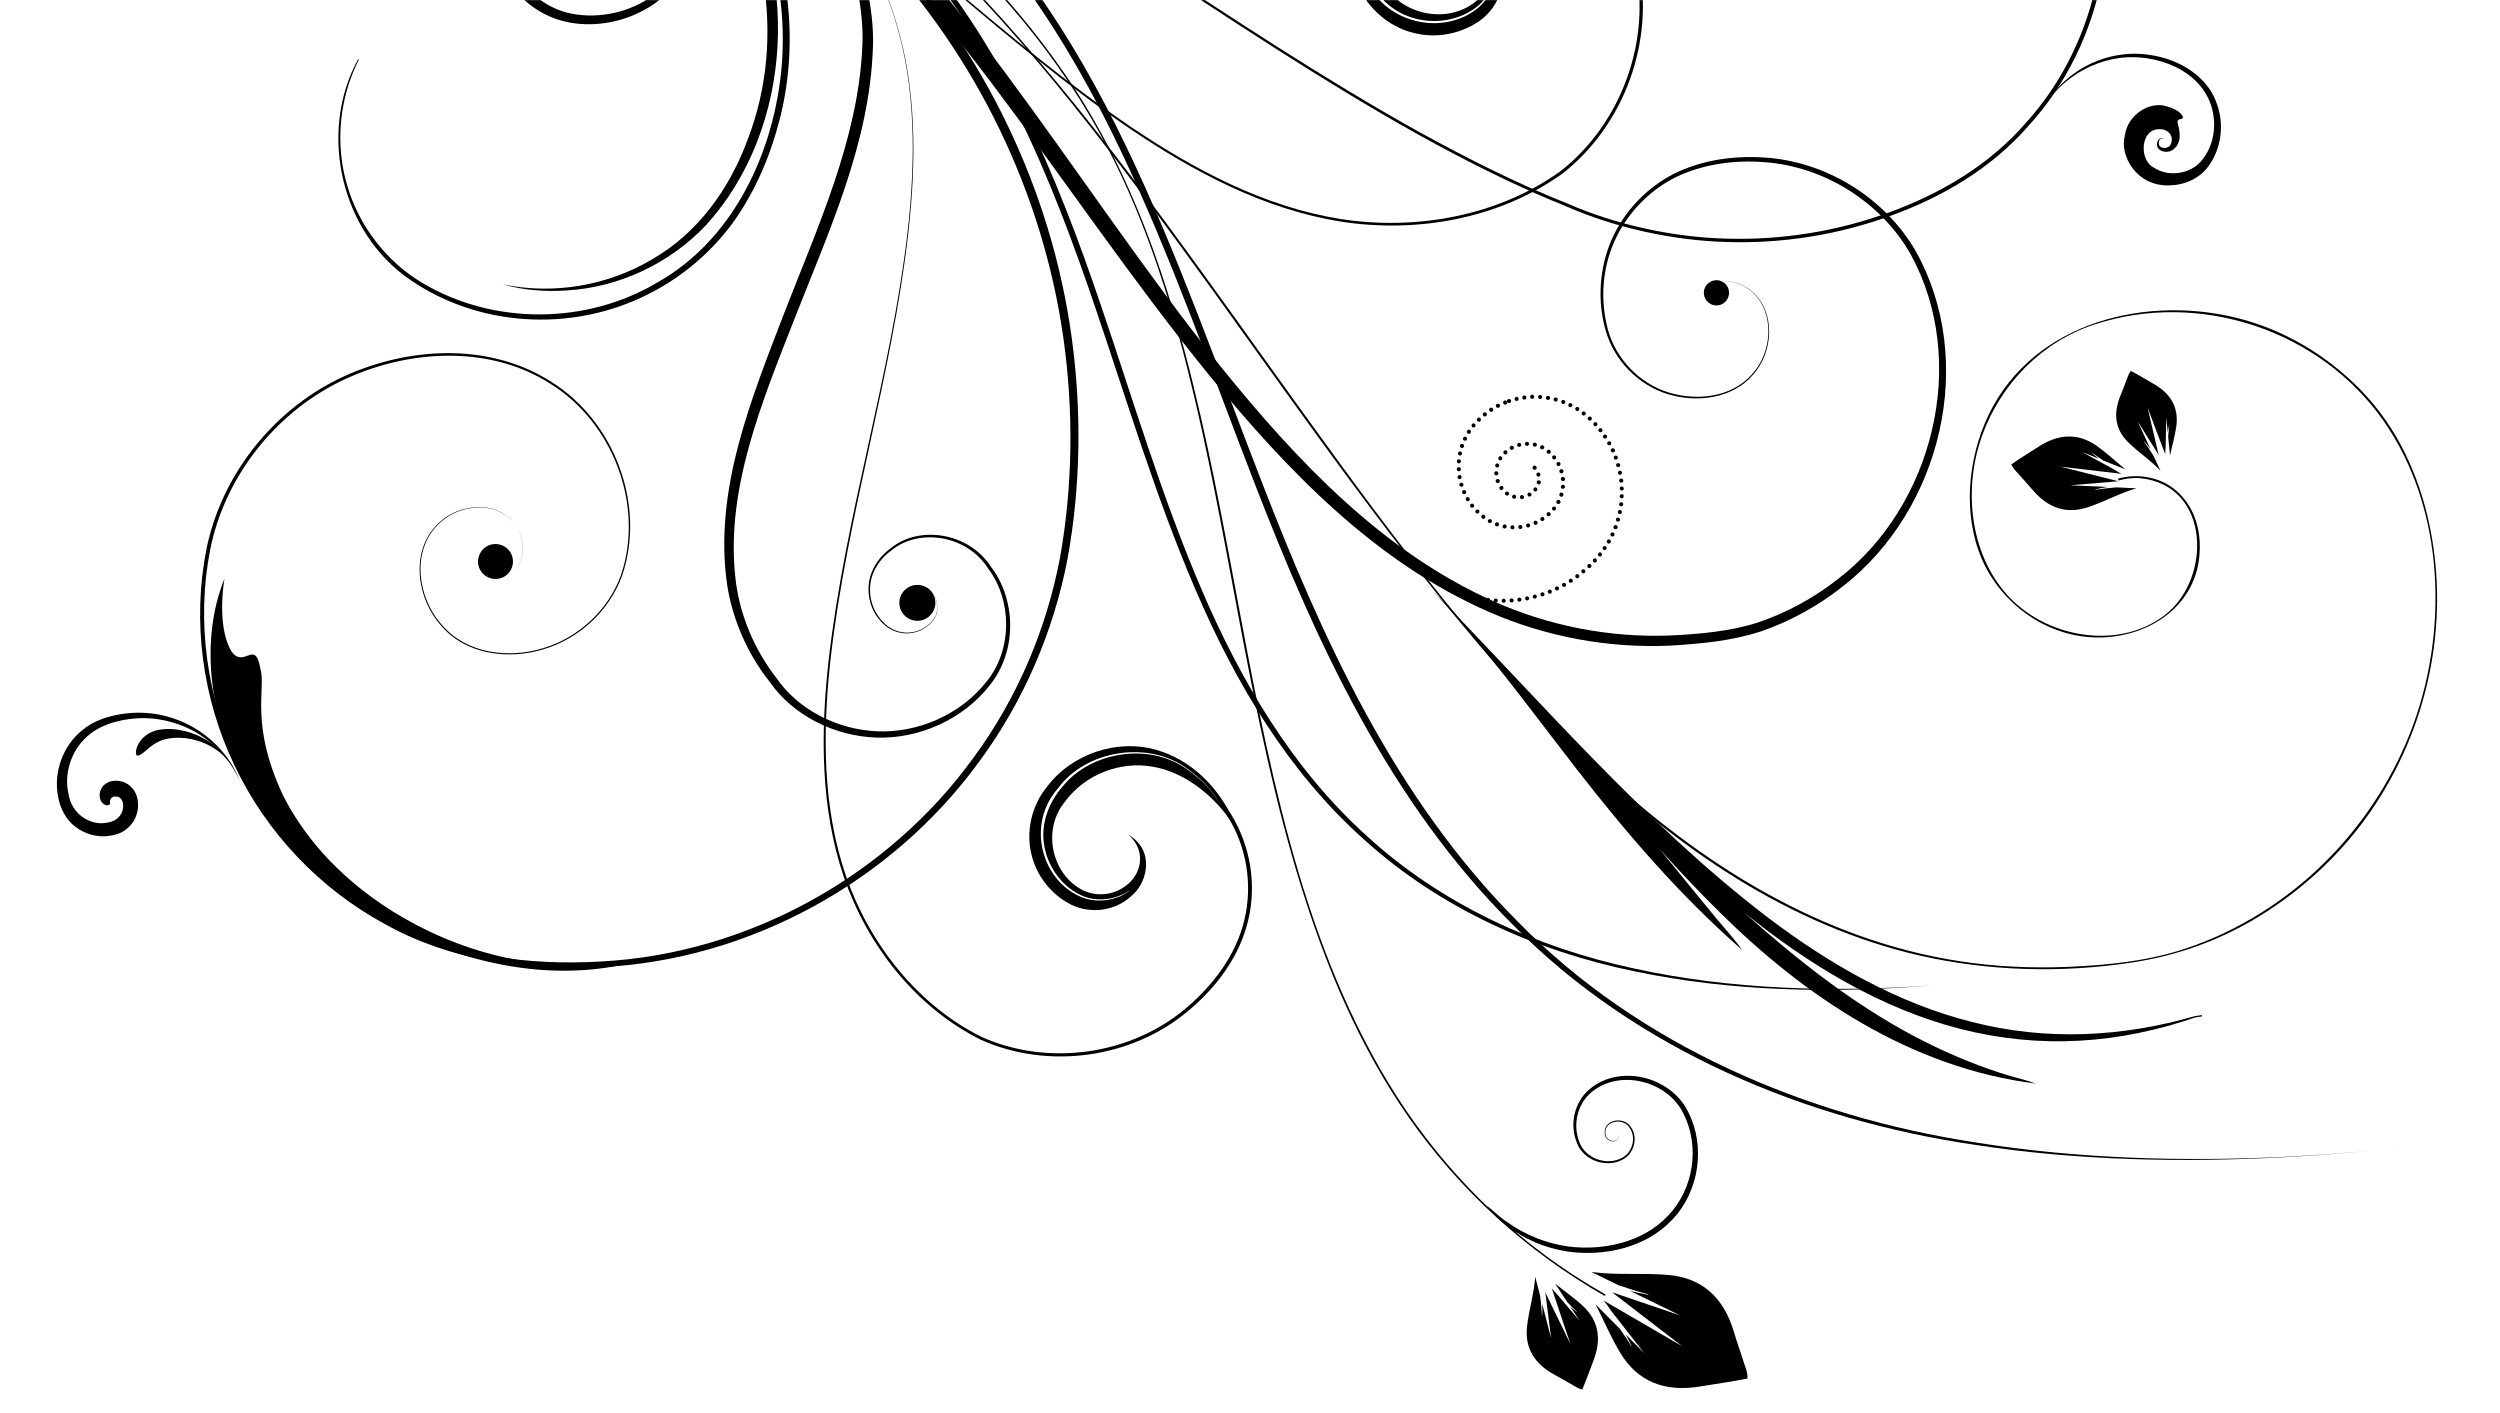 <?xml version="1.0" encoding="utf-8"?>
<!-- Generator: Adobe Illustrator 27.5.0, SVG Export Plug-In . SVG Version: 6.00 Build 0)  -->
<svg version="1.1" id="Vrstva_1" xmlns="http://www.w3.org/2000/svg" xmlns:xlink="http://www.w3.org/1999/xlink" x="0px" y="0px"
	 viewBox="0 0 2376 1343" style="enable-background:new 0 0 2376 1343;" xml:space="preserve">
<style type="text/css">
	.st0{clip-path:url(#SVGID_00000159464677261337173790000001560515967635745453_);}
	.st1{fill-rule:evenodd;clip-rule:evenodd;}
</style>
<g>
	<g>
		<g>
			<g>
				<g>
					<defs>
						<rect id="SVGID_1_" x="-125.1" y="0.1" width="2620.3" height="1354.9"/>
					</defs>
					<clipPath id="SVGID_00000060726631247427208220000005983570951660653750_">
						<use xlink:href="#SVGID_1_"  style="overflow:visible;"/>
					</clipPath>
					<g style="clip-path:url(#SVGID_00000060726631247427208220000005983570951660653750_);">
						<g>
							<path d="M1622.7-199c-8.4,46.5,6.8,102.5,48,128.1c37.6,24.7,97.9,19.8,122.6-20.4c4.1-6.4,9.7-20.1,10-32.9
								c0.7-12.7-2.8-23.2-2.1-23.4c0.4-0.2,5.3,10,5.6,23.4c0.9,13.4-4.2,28.5-8.3,35.8c-25.2,45.9-91.4,52.9-133,25.7
								c-22.4-13.7-38.5-37.1-45.5-61.7c-8-24.6-8.8-51.1-2.9-75.7c2.2-17.1,22-50.4,23.3-49C1639.6-249.4,1624.1-216.4,1622.7-199z
								"/>
							<path d="M811-202.8c188.3,94.5,354.3,226.3,538.1,328.4c46,25.3,93,49,141.7,68.3c44,19.3,99,31.7,150.4,32.9
								c52.3,1.5,104.9-6.9,154.1-24.9c49.1-17.8,95.4-45.2,129.8-84.8c70.6-77.6,93.2-194.7,56.4-292.8
								c-16.9-49.4-51.1-92.8-97.2-117.3c-41.1-22.5-90.2-30-136.1-20.8c10.4-2.4,20.2-3.9,28.8-4.6c27.3-2.1,44.2,1.4,44.2,1.1
								c0.1,0.1-16.6-4.8-44.4-4.5c-6.7,0.2-14.1,0.6-22.2,1.6c44.9-7.1,92.1,1,131.9,22.9c47.2,25.1,82.3,69.9,99.1,120
								c37.2,99.8,14,218.4-57.7,296.9c-34.9,40.1-82,67.9-131.4,85.6c-49.7,18.1-102.7,26.5-155.4,24.8
								c-51.7-1.3-107.3-14-151.4-33.4c-48.9-19.5-95.9-43.3-142-68.8C1164,25.2,998.4-106.8,810.4-201.6
								c-93.6-46.6-194.7-83.8-300.2-87.1c-25.1-1-50.2,0.3-75,3.7l0.3-0.6c24.7-3.4,49.7-4.8,74.7-3.8
								C615.9-286.3,717.3-249.2,811-202.8z"/>
							<path d="M1756.4-143.5C1756.4-143.4,1756.4-143.4,1756.4-143.5C1756.4-143.4,1756.4-143.4,1756.4-143.5z"/>
							<path d="M1776.8-321.8c-6.7,0.2-14.1,0.6-22.2,1.6c-24.6,3.1-54.1,11.3-81.9,29.8c-36.8,24.3-63.5,71.3-64,118.9
								c-1.5,46.9,20.8,93.5,54.3,112.8c44.3,28.5,113,21.3,140-28.1c12.6-23.6,11.8-53.1-2.2-75.4c-14.2-23.2-46-31.7-69-19.5
								c-9.7,4.3-19.4,15.9-21,29.8c-1.4,13.5,5.6,29.8,19.3,33.2c12.8,4,25.5-3.6,27.3-12c2.1-7.7-1-12.3-1.1-12.8
								c0.2,0.6,2.9,5.3,0.5,12.6c-2.1,7.9-14.5,14.2-25.9,9.9c-12.1-3.6-17.3-18.5-15.4-30.4c2.2-12.2,10.8-21.2,19.3-24.2
								c20.8-9.2,46.3,0.4,56.2,19.2c10.4,19.2,9.6,43.6-1.4,61.9c-22.1,37.6-80.2,43.1-116.2,19.3c-27.1-15.2-47.6-53.9-48.1-96.4
								c-1.3-42.3,20.4-86.4,53.4-110.9c22.4-16.9,47.4-26.5,69.6-31.6c10.4-2.4,20.2-3.9,28.8-4.6c27.3-2.1,44.2,1.4,44.2,1.1
								C1821.3-317.3,1804.6-322.1,1776.8-321.8z M1640.5-249.2c-0.9-0.2-16.4,32.8-17.8,50.2c-8.4,46.5,6.8,102.5,48,128.1
								c37.6,24.7,97.9,19.8,122.6-20.4c4.1-6.4,9.7-20.1,10-32.9c0.7-12.7-2.8-23.2-2.1-23.4c0.4-0.2,5.3,10,5.6,23.4
								c0.9,13.4-4.2,28.5-8.3,35.8c-25.2,45.9-91.4,52.9-133,25.7c-22.4-13.7-38.5-37.1-45.5-61.7c-8-24.6-8.8-51.1-2.9-75.7
								C1619.4-217.3,1639.2-250.6,1640.5-249.2z"/>
						</g>
						<g>
							<g>
								<polygon points="1355.8,555.3 1355.8,555.3 1355.8,555.4 								"/>
								<path d="M1356,555.6l-0.2-0.2h-0.1c106.2,108.2,205.4,225.6,324.2,316.4c59.2,44.9,124.3,82,194.3,99.5
									c34.8,8.9,70.6,12.7,106.4,11.5c17.9-0.6,35.8-2.4,53.4-5.3c8.9-1.4,17.7-3.2,26.5-5.2l13.1-3.2l6.6-1.8l3.2-0.9l1.7-0.4
									l0.8-0.2l0.4-0.1c-5.4,0.8,7.6-1.2,6.3-0.9h0.2v1.2h-0.2c5.2-0.8-7.1,1.1-5.9,0.9h-0.1l-0.4,0.1l-0.9,0.3l-1.7,0.6l-3.4,1.1
									l-6.7,2.2l-13.6,4c-9.2,2.5-18.4,4.7-27.6,6.6c-18.6,3.8-37.4,6.3-56.4,7.3c-37.8,2.1-76.2-1.8-113.5-11.4
									c-74.9-19.3-143.6-60.9-204.8-110.4c49.9,44.4,102.5,86.3,162.9,118.2c25,13.1,51.2,24.5,78.7,33.6c11.6,4,24.5,6.7,36,10.8
									C1815,1015,1714,945.8,1634.6,867.2c-19.9-19.6-39-39.8-57.5-60.5c18,22.1,36,44.2,54.2,66.3c8,9.6,17.3,19.6,24.4,29.8
									c-59.5-52-110.2-111.3-157.4-172c-33.4-43.1-65.8-87-100.9-128.7c-13.4-16-27.4-31.6-41.6-46.9l0,0
									C1355.8,555.4,1355.8,555.5,1356,555.6z"/>
								<path d="M1355.8,555.3L1355.8,555.3L1355.8,555.3z"/>
								<polygon points="1355.7,555.3 1355.8,555.3 1355.8,555.3 								"/>
							</g>
						</g>
						<g>
							<g>
								<path d="M1170.2,774.3c18.4,29.9,24.3,67.1,15.9,101.1c-8.3,34.3-30.5,63.5-57.1,85.6c-53.7,45-132.8,55.8-196.6,27.3
									c-62.5-31.1-108.2-90.1-130.6-155.3c-22.3-66-21.9-137-14.3-205.3c15.7-137.4,58.9-269.6,75-406.6
									C870.2,153,871,82.4,850,16.5c-20.2-66.1-66.4-122.4-124.1-159.7c-7.9-5.1-14.3-9.2-14.3-9.2s6.4,4.1,14.3,9.2
									c57.6,37.2,104,93.4,124.4,159.6c21.2,66,20.6,136.6,13,204.8c-15.7,137.2-58.6,269.6-74.1,406.7
									c-7.4,68.2-7.6,138.9,14.7,204.3c22.2,64.5,68.1,123.2,129.4,153.5c63,28,140.9,17.1,193.5-27.2c26-21.9,47.9-50.6,55.8-84
									c8.1-33.2,2.3-69.4-15.7-98.4c-4.6-8-9.1-14.1-8.2-14.9C1159.5,760.8,1165.4,766,1170.2,774.3z"/>
								<g>
									<path d="M1082.9,802.4c11.1,13.6,7,37.1-7.8,49.3c-14,13.2-37.3,17.7-56.8,8.2c-18.5-9.1-33.2-26.9-38.1-48.3
										c-5.2-21.1,0.2-45.9,14.4-63.2c24.7-33.3,68.5-45.8,103.4-36c35.7,9.9,59.6,36.9,72.9,64.1c3.5,7.4,5.4,13.7,5.5,13.6
										l-0.3,0.1c-0.1,0.1-3.3-5.7-7.9-12.2c-17.3-23.9-43.7-44.7-73.6-49.5c-29.9-5-63,7.2-82.2,33.1c-22,26.4-13.1,67,13.9,82.9
										c12.5,7.7,29.6,7.2,42-1.5c12.9-8.2,19.5-24.9,12.2-39.4c-3.4-7-9-11-8.8-11.1C1071.5,793,1077.8,795.6,1082.9,802.4z
										 M1063.8,851.4c-9.2,3.7-21.7,5-33.4,0.7c-20.1-7.9-34.2-27.3-37.8-47.6c-4-20.7,3.9-41.8,17.4-57.1
										c25.8-32.1,80.5-42.5,117.5-16.8c10.7,7.6,20.3,16.2,26.5,25.2c2.3,2.8,3.9,5.8,5.5,8.5c-1.4-2.5-2.8-5.5-5-8.2
										c-5.9-8.6-15.2-17.7-26-25.5c-37-27.3-96.4-17.9-123.2,18.9c-30.7,35.1-14.5,88.6,23.2,103.4c11,4.2,23.4,3.8,33.5-0.1
										c3.8-1,11.5-5.9,11.6-6.5C1074.1,846.2,1067.3,850.1,1063.8,851.4z"/>
								</g>
							</g>
						</g>
						<g>
							<g>
								<path class="st1" d="M883.6,560.3c-0.9,0,8.1,5,7,19.3c-0.5,13.7-24.7,30.7-46.2,16c-9.9-7-17.3-19.9-17.5-34.2
									c-0.6-14.5,7.5-29.3,20.7-38.6c25.7-20.9,71.3-14.7,91.8,17.9c22.4,29.9,23.2,76.8-2.2,107.6c-24.7,31.1-65.2,48.5-104,46.7
									s-75.4-21.4-95.4-50.8c-22-28.3-34.1-60.3-38.2-89.5c-11.7-86.6,24.3-171.9,56.2-253.5c32.2-82.1,70.8-165.5,73.8-255.9
									c1.3-23.5-4-75.2-28-113.1c-22.7-38.3-54.2-60.7-54.7-59.6c-1.7,1.6,27.9,25.7,48.2,63.3C816.8-27,821,22.3,819.5,45
									c-4,87.2-42,169.7-74,252.1C714.1,379,678,466,691.1,556c4.7,30.3,17.8,63.7,40.9,92.7c21.5,30.7,60.4,51,101,52.3
									c40.7,1.3,82.5-17.3,107.8-49.9c26.3-32.7,24.7-81.6,1.1-112.3c-21.7-33.6-69.4-39.5-95.5-17.6
									c-13.5,9.7-21.8,25.4-20.9,40.3c0.3,14.8,8.1,27.9,18.3,34.9c22.4,14.8,46.7-2.9,47-16.7
									C891.8,565.1,882.7,560.3,883.6,560.3z"/>
							</g>
						</g>
						<path d="M1626.1,289.1c5.9,2.9,13.2,0.4,16-5.6c2.9-6,0.4-13.1-5.5-16c-6-2.9-13.2-0.4-16.1,5.6
							C1617.6,279,1620.2,286.2,1626.1,289.1z"/>
						<path d="M463.7,548.6c8.3,4,18.2,0.5,22.2-7.8c3.9-8.3,0.5-18.2-7.8-22.1c-8.3-4-18.2-0.5-22.1,7.8
							C452,534.7,455.4,544.6,463.7,548.6z"/>
						<path d="M862,586.9c7.7,5.4,18.3,3.6,23.8-4.1c5.5-7.7,3.7-18.4-4-23.8c-7.7-5.4-18.4-3.6-23.9,4.1
							C852.4,570.7,854.2,581.4,862,586.9z"/>
						<g>
							<g>
								<path d="M466.1,550.1c-0.2-0.3,5.9,1.3,14.5-2.3c8.7-3.2,17.7-15,16.2-29.4c-1.4-17.5-15.6-33.1-33.2-35.5
									c-17.3-2.7-35.6,3.6-47.7,16.1c-25.5,25.9-18.6,70.2,4.4,95.2c23.4,27.3,63.6,31.9,96.4,21.7c33.4-10.1,61.5-36.3,73.4-69.1
									c22.6-66.6-7.7-145.5-67.2-182.2c-59.5-38-138.6-32.1-200.1-1.8c-62.5,31-109.5,91.4-123.1,159.8
									c-13.3,68.4-3.2,141,27.2,203.6c30.1,62.8,80.6,115.6,142,148.3c61.3,33.9,132.9,43.4,202.2,39.3
									c139.5-7.3,273-81.3,354.5-194.2c41.2-56.1,69-121.7,81.9-189.9c12.1-68.5,12.9-139.1,3.2-208
									c-19.4-138-83.1-269.1-178.8-370.1c-95.5-101.3-223.1-171.6-359.7-198c-41.5-8-50.2-10.4-49.3-12c0.1-1.1,0.2-1.7,0.3-2.8
									c-0.6-1,8.8-3.2,51.1,4.5c138.5,27.3,267.8,99,364.3,202C935.3,48,999.4,180.9,1018.5,320.6c9.6,69.8,8.7,141-3.9,210.5
									c-13.3,69.2-41.9,135.7-83.8,192.5c-83,114.3-218.5,188.7-359.5,195.6c-70,3.9-142.7-6-204.8-40.6
									c-62.2-33.4-113.1-87-143.4-150.7c-30.6-63.5-40.6-136.8-26.9-206c14.1-69.4,61.9-130.4,125.2-161.6
									c62.3-30.4,142-36.2,202.4,2.5c60.2,37.5,90.4,117.2,67.4,184.5c-12.1,33.2-40.6,59.6-74.4,69.7
									c-33.1,10.2-73.8,5.5-97.4-22.2c-23.1-25.4-29.9-70-4.1-96.1c12.2-12.6,30.8-18.9,48.1-16.1c17.7,2.4,31.9,18.2,33.3,35.8
									c1.5,14.5-7.6,26.4-16.3,29.5C472,551.4,465.9,549.7,466.1,550.1L466.1,550.1z"/>
							</g>
						</g>
						<g>
							<g>
								<path d="M1433.1,1161.9c16.8,12,36.6,19.8,57,22.7c34,4.4,71.9-4.1,95.5-29.5c23.9-25,30.1-65,14.7-96
									c-14.6-31.4-60.3-43.8-87.6-21.2c-13.3,10.9-18.1,30.5-12,46.6c5.3,16.8,27.5,24.4,42.3,15.1c9-5.7,12-19.3,5.6-28
									c-5.7-9.4-24.2-6.7-22.8,5.7c-0.5,3.8,4.7,8.4,9.3,6.7c4.9-1.8,3.1-7,3.2-6.6c-0.1-0.4,1.9,4.7-3.1,6.9
									c-4.7,2.1-10.6-2.8-10-6.9c-1.8-13.4,18.1-16.8,24.5-6.6c7.1,9.3,4,23.8-5.7,30.2c-15.7,10.2-39.5,2.5-45.6-15.6
									c-6.8-17-2.1-38.1,12.2-50.1c28.9-24.6,77.6-12.1,93.9,21.6c16.7,32.7,10.4,75.2-14.8,101.9
									c-25.4,27.2-65.1,35.7-100.3,30.6c-21.1-3.3-41.5-11.9-58.1-25.1c-5.9-3.7-18.3-17.6-17.7-18.1
									C1413.9,1146.1,1427.3,1158.6,1433.1,1161.9z"/>
							</g>
						</g>
						<path d="M1109.5-351.8c6.7-0.8,11.4-6.8,10.6-13.4c-0.8-6.7-6.7-11.4-13.4-10.6c-6.7,0.8-11.4,6.8-10.6,13.5
							C1096.8-355.8,1102.8-351.1,1109.5-351.8z"/>
						<path d="M1550.4,1279.3c0.1-0.2,0.2-0.3,0.2-0.4c-1.8-3.6-3.6-7.1-5.5-10.6l17.5,17.7l-30.9-39.6c-2.4-3.6-4.9-7-7.5-10.3
							l74.6,43.4l-66.8-51.4l64.6,22l-47.4-23.2c5.6,1.4,11.4,2.6,17.3,3.6c0.1-0.2,0.2-0.2,0.2-0.4c-9.8-2.5-19.4-5.5-28.7-8.7
							l-25.5-12.5c23.5,3.3,50.1,0.6,74,2.9c30.6,3,51.7,20.5,61.7,55c2.7,9.3,6,17.9,8.8,27.1c1.5,4.9,3.9,9.5,3.9,16.2
							c-15.1,3.1-29.6,5-44.4,7.5c-35.3,6-60.3-5.2-76.4-31.5c-8.7-14.3-15.7-31-23.7-46.5l23.2,23.4
							C1543.4,1268.3,1546.9,1273.8,1550.4,1279.3z"/>
						<path d="M1498.7,1246.7c-0.2,0.1-0.2,0.1-0.3,0.1c-2.1-1.6-4.1-3.2-6-4.9l8.9,13.4l-21-24.7c-1.9-2-3.8-4-5.5-6.1l17.7,52.8
							l-23.8-48.9l5.5,43.6l-8.5-32.9c0.2,3.7,0.2,7.5,0,11.4c-0.1,0-0.2,0.1-0.2,0.1c-0.3-6.5-1-12.9-1.8-19.3l-4.6-17.7
							c-1,15.2-6.1,31.8-7.8,47.1c-2.2,19.7,6.3,35.3,26.7,46.2c5.5,2.9,10.6,6.1,16.1,9.1c2.9,1.6,5.5,3.7,9.7,4.6
							c3.9-9.2,7-18.1,10.5-27.1c8.4-21.6,4.6-38.8-10-52.4c-7.9-7.4-17.5-14-26.3-21.1l11.8,17.8
							C1492.6,1240.9,1495.6,1243.8,1498.7,1246.7z"/>
						<path d="M1988.5,430.5c0,0.1,0,0.2-0.1,0.3c2.1,1.7,4.2,3.4,6.3,5.1l-15.7-6.2l29.7,16.2c2.5,1.6,4.9,3,7.4,4.4l-57.8-6.8
							l55,13.9l-45.8,3.8l35.5,1.6c-3.9,0.6-7.7,1.4-11.7,2.4c0,0.1,0,0.2,0,0.3c6.8-1,13.4-1.8,20.1-2.3l19.1,0.9
							c-15.4,4.3-31.2,13.1-46.5,18.1c-19.8,6.4-37.4,1.2-52.9-17.4c-4.2-5-8.5-9.5-12.8-14.4c-2.3-2.6-4.9-4.9-6.8-9
							c8.5-6,17-11,25.5-16.6c20.2-13.2,38.6-13,55.7-1.1c9.2,6.5,18.1,14.9,27.2,22.3l-20.7-8.2
							C1995.8,435.4,1992.1,432.9,1988.5,430.5z"/>
						<path d="M2061.7,404.1c-0.1,0-0.2,0-0.2,0.1c-0.5,2.2-0.9,4.3-1.3,6.5l-1.4-13.7l-0.6,27.7c-0.2,2.4-0.3,4.7-0.4,7l-16.8-44.5
							l10.6,45.2l-19.9-31.9l12.1,26.4c-1.8-2.6-3.9-5.1-6.1-7.5c-0.1,0-0.2,0-0.2,0.1c3.3,4.5,6.3,9.1,9.2,13.7l6.6,14.2
							c-8.9-9.6-21.2-17.7-30.6-27c-12.1-11.9-14.9-26.7-7.2-45c2.1-4.9,3.7-9.7,5.7-14.6c1-2.6,1.7-5.4,3.9-8.3
							c7.6,3.9,14.4,8.2,21.6,12.3c17.2,9.7,23.9,23.2,21.7,40.1c-1.2,9.1-4.1,18.7-6,28.1l-1.8-18.1
							C2060.9,411.2,2061.3,407.7,2061.7,404.1z"/>
						<g>
							<g>
								<path d="M213.3,550c-4.8,32.6-0.8,52,3.4,62.4c4.1,10.5,8.7,12.6,12.8,12.3c8-0.6,14.3-10,17.9,10.6
									c5.8,19.4-10.6,52.2,21.9,121.3c17,33.2,47.9,74.6,104.4,109.9c54.9,34.2,140.8,65.6,241.3,43.8
									c-19.1,6.9-52.5,14.2-96,11.8c-43.3-2.5-96.6-15.2-148.6-44.1c-51.8-28.5-103.2-73.2-136.4-132.8
									C199.7,686.8,189,610.4,213.3,550z"/>
							</g>
						</g>
						<path d="M602-202.3c41.1,25.6,68.6,78.7,59.5,131.9c-4,25.7-18.6,50-40.4,65.8c-21.6,15.9-50.5,22.7-77.3,17.7
							c-26.2-4.9-49.6-24.7-58.3-50.8c-9.3-26-3.9-56.8,17.8-73.9c20.6-17.2,55-19.4,73.3,0.6c9.3,9.6,14.4,23.2,13.3,36.8
							c-0.9,12.9-9.1,25.2-21.4,30.8c-12.1,5.7-27.6,4.9-37-4.4c-9.6-8.8-13-25.6-5.2-36.4c7.3-11.2,26-14.6,35.4-3.8
							c4.4,5.1,6.6,13.1,4.1,19.7c-2.2,6.8-9.6,11.4-17,11c7.8,0.8,15.4-3.7,18.2-10.3c3.1-6.4,1.8-14.1-1.5-19.5
							c-6.8-11.6-21.2-13.5-30.7-9.7c-20.9,8.2-21.9,29.7-18.9,40.1c3.1,11.7,9,17.7,12.3,21.5c3.5,3.7,5.1,5.4,5.1,6.6
							c0.1,2.4-6,1.5-5.1,3.7c0.6,1,2.8,3.4,9.5,6c6.8,2.3,17.8,4.9,33.8,0.5c15.7-4.6,30.4-16.7,37.5-34.9
							c6.7-18.4,5-40.7-8.4-60.3c-12.6-19.5-40.3-33.8-69.7-27.4c-28.7,4.7-59.8,31.1-61.5,69.8c-1,18.8,3.9,39.4,16.3,56.9
							c12.3,17.5,32.2,31.6,56.2,35.8c23.9,4.3,51.3-0.2,75-14.7c23.5-14.4,43.5-39.4,49.6-70.5c6.3-31,1-67.1-18.2-98
							c-18.9-30.9-52.5-56.2-93.4-63.4L602-202.3z"/>
						<g>
							<path d="M1354.5,545.2c-0.7,0.8-1.9,1-2.8,0.3c-0.8-0.7-1-1.9-0.2-2.7c0.7-0.8,1.9-0.9,2.7-0.3
								C1355,543.2,1355.1,544.4,1354.5,545.2z"/>
							<path d="M1360.5,549.7c-0.6,0.9-1.9,1.1-2.8,0.4c-0.9-0.6-1-1.9-0.4-2.8c0.6-0.9,1.9-1.1,2.7-0.4
								C1360.9,547.6,1361.1,548.8,1360.5,549.7z"/>
							<path d="M1366.8,553.8c-0.6,0.9-1.8,1.2-2.7,0.6c-1-0.6-1.2-1.8-0.6-2.8c0.6-0.9,1.8-1.2,2.7-0.6
								C1367,551.7,1367.3,552.9,1366.8,553.8z"/>
							<path d="M1373.3,557.5c-0.5,1-1.7,1.3-2.6,0.8c-1-0.5-1.4-1.7-0.8-2.7c0.6-0.9,1.7-1.3,2.7-0.8
								C1373.4,555.4,1373.8,556.5,1373.3,557.5z"/>
							<path d="M1379.1,558.2c1,0.4,1.4,1.6,1,2.6s-1.6,1.4-2.7,1c-1-0.4-1.4-1.6-1-2.6C1376.9,558.2,1378.1,557.7,1379.1,558.2z"/>
							<path d="M1385.8,561c1,0.4,1.5,1.5,1.1,2.6c-0.3,1-1.5,1.5-2.5,1.1s-1.5-1.6-1.1-2.6C1383.7,561.2,1384.8,560.7,1385.8,561z"
								/>
							<path d="M1392.8,563.5c1,0.3,1.6,1.4,1.3,2.5c-0.3,1-1.4,1.7-2.5,1.3c-1-0.4-1.6-1.5-1.3-2.5
								C1390.7,563.8,1391.8,563.2,1392.8,563.5z"/>
							<path d="M1399.9,565.6c1,0.2,1.7,1.3,1.4,2.4c-0.2,1-1.3,1.7-2.4,1.5c-1-0.2-1.7-1.3-1.4-2.4
								C1397.8,565.9,1398.8,565.3,1399.9,565.6z"/>
							<path d="M1407.1,567.1c1,0.2,1.8,1.2,1.5,2.3c-0.2,1.1-1.2,1.8-2.3,1.6c-1.1-0.2-1.8-1.2-1.6-2.3
								C1405,567.6,1406.1,566.9,1407.1,567.1z"/>
							<path d="M1412.2,569.9c0.2-1.1,1.1-1.8,2.2-1.7s1.8,1.1,1.8,2.2c-0.1,1.1-1.1,1.9-2.2,1.7
								C1412.8,572,1412.1,571,1412.2,569.9z"/>
							<path d="M1419.6,570.7c0.1-1.1,1-1.9,2.1-1.8c1,0,1.8,0.9,1.8,2c-0.1,1.1-1,1.9-2.1,1.9
								C1420.4,572.8,1419.6,571.8,1419.6,570.7z"/>
							<path d="M1429.1,569c1,0,1.9,0.9,1.9,1.9c0.1,1.1-0.8,2-1.9,2s-2-0.9-2-1.9C1427.2,569.9,1428,569,1429.1,569z"/>
							<path d="M1434.7,570.8c-0.1-1.1,0.7-2,1.8-2.1c1,0,2,0.7,2.1,1.8c0.2,1.1-0.6,2.1-1.8,2.1
								C1435.6,572.7,1434.7,571.9,1434.7,570.8z"/>
							<path d="M1442.1,570.2c-0.2-1.1,0.6-2,1.7-2.2c1-0.2,2,0.6,2.2,1.6c0.2,1.1-0.6,2.1-1.7,2.2
								C1443.3,572.1,1442.2,571.3,1442.1,570.2z"/>
							<path d="M1449.5,569.1c-0.2-1.1,0.5-2.1,1.5-2.3s2.1,0.5,2.3,1.5c0.2,1-0.5,2.1-1.5,2.3
								C1450.7,570.9,1449.7,570.2,1449.5,569.1z"/>
							<path d="M1456.8,567.5c-0.2-1,0.4-2.1,1.4-2.4c1-0.2,2.1,0.4,2.3,1.4c0.3,1-0.3,2.1-1.4,2.4
								C1458.2,569.2,1457.1,568.6,1456.8,567.5z"/>
							<path d="M1464.1,565.5c-0.3-1,0.2-2.1,1.3-2.5c1-0.4,2.1,0.2,2.4,1.2c0.4,1-0.2,2.2-1.2,2.5
								C1465.5,567.1,1464.4,566.5,1464.1,565.5z"/>
							<path d="M1471.1,563.1c-0.4-1,0.1-2.2,1-2.6c1-0.4,2.2,0.1,2.6,1.1c0.5,1,0,2.2-1,2.6
								C1472.7,564.6,1471.5,564.1,1471.1,563.1z"/>
							<path d="M1478,560.1c-0.5-1,0-2.2,0.9-2.6c1-0.5,2.2,0,2.6,0.9c0.5,1,0.1,2.1-0.9,2.6C1479.7,561.5,1478.5,561.1,1478,560.1z
								"/>
							<path d="M1484.7,556.8c-0.5-1-0.2-2.2,0.8-2.6c1-0.5,2.1-0.2,2.7,0.7s0.2,2.2-0.7,2.7
								C1486.5,558.1,1485.3,557.7,1484.7,556.8z"/>
							<path d="M1491.2,553c-0.6-0.9-0.2-2.1,0.6-2.7c0.9-0.6,2.1-0.3,2.7,0.6s0.4,2.1-0.6,2.7
								C1493.1,554.2,1491.8,553.9,1491.2,553z"/>
							<path d="M1497.5,548.8c-0.6-0.9-0.5-2.1,0.4-2.8c0.8-0.6,2.1-0.5,2.7,0.4s0.5,2.1-0.4,2.8S1498.1,549.7,1497.5,548.8z"/>
							<path d="M1503.4,544.3c-0.7-0.8-0.6-2.1,0.2-2.8c0.8-0.7,2-0.6,2.7,0.2s0.6,2.1-0.2,2.8
								C1505.4,545.2,1504.1,545.1,1503.4,544.3z"/>
							<path d="M1509.1,539.3c-0.7-0.8-0.7-2,0.1-2.8c0.7-0.8,2-0.7,2.7,0c0.8,0.8,0.8,2,0,2.8
								C1511.1,540.2,1509.8,540.1,1509.1,539.3z"/>
							<path d="M1514.3,531.3c0.7-0.8,1.9-0.8,2.7-0.1c0.8,0.7,0.9,2,0.2,2.8c-0.7,0.8-2,0.9-2.8,0.1
								C1513.6,533.3,1513.6,532.1,1514.3,531.3z"/>
							<path d="M1519.1,525.7c0.6-0.8,1.9-1,2.7-0.3c0.9,0.7,1,1.9,0.3,2.8c-0.7,0.9-1.9,1-2.8,0.3
								C1518.5,527.8,1518.4,526.5,1519.1,525.7z"/>
							<path d="M1523.4,519.8c0.6-0.9,1.8-1.1,2.7-0.5c0.9,0.6,1.1,1.8,0.6,2.7c-0.6,0.9-1.9,1.1-2.8,0.5
								C1523,521.9,1522.9,520.7,1523.4,519.8z"/>
							<path d="M1527.3,513.6c0.6-0.9,1.8-1.2,2.7-0.7c1,0.5,1.3,1.7,0.7,2.7c-0.6,1-1.8,1.3-2.7,0.7S1526.8,514.5,1527.3,513.6z"/>
							<path d="M1530.7,507.1c0.5-0.9,1.6-1.4,2.6-0.9c1,0.4,1.4,1.6,1,2.6c-0.5,1-1.7,1.4-2.7,0.9
								C1530.7,509.2,1530.3,508,1530.7,507.1z"/>
							<path d="M1533.6,500.3c0.4-1,1.4-1.5,2.5-1.1c1,0.3,1.6,1.5,1.2,2.5s-1.6,1.5-2.6,1.1
								C1533.6,502.4,1533.2,501.3,1533.6,500.3z"/>
							<path d="M1535.8,493.3c0.3-1,1.4-1.6,2.5-1.3c1,0.3,1.6,1.4,1.3,2.4c-0.2,1.1-1.4,1.7-2.4,1.3
								C1536.1,495.4,1535.6,494.4,1535.8,493.3z"/>
							<path d="M1537.6,486.2c0.2-1,1.2-1.7,2.3-1.5c1,0.2,1.8,1.2,1.5,2.3c-0.2,1.1-1.3,1.8-2.3,1.5
								C1538.1,488.3,1537.4,487.3,1537.6,486.2z"/>
							<path d="M1538.8,479c0.2-1,1-1.8,2.2-1.7c1,0.1,1.8,1.1,1.7,2.2c-0.1,1.1-1.1,1.9-2.2,1.7C1539.3,481,1538.6,480,1538.8,479z
								"/>
							<path d="M1539.3,471.6c0.1-1,1-1.9,2.1-1.9c1,0,1.9,0.9,1.8,2c0,1.1-1,2-2,1.9C1540.1,473.6,1539.3,472.7,1539.3,471.6z"/>
							<path d="M1539.4,464.3c-0.1-1.1,0.7-2,1.8-2c1-0.1,2,0.8,2.1,1.9c0,1.1-0.9,2-1.9,2C1540.3,466.2,1539.4,465.4,1539.4,464.3z
								"/>
							<path d="M1538.9,457c-0.2-1,0.6-2,1.7-2.2c1.1-0.1,2.1,0.6,2.2,1.7c0.2,1.1-0.6,2.1-1.7,2.2
								C1539.9,458.8,1538.9,458,1538.9,457z"/>
							<path d="M1537.7,449.7c-0.2-1,0.4-2.1,1.5-2.3c1-0.2,2.1,0.4,2.3,1.5c0.2,1.1-0.5,2.1-1.6,2.3
								C1538.9,451.5,1537.9,450.8,1537.7,449.7z"/>
							<path d="M1536,442.6c-0.3-1,0.2-2.1,1.3-2.4c1-0.3,2.2,0.3,2.5,1.3c0.3,1.1-0.3,2.2-1.4,2.4
								C1537.3,444.2,1536.3,443.6,1536,442.6z"/>
							<path d="M1533.8,435.6c-0.4-1,0.2-2.1,1.1-2.5c1-0.4,2.2,0.1,2.6,1.2c0.3,1-0.2,2.2-1.2,2.5
								C1535.2,437.1,1534.1,436.6,1533.8,435.6z"/>
							<path d="M1531,428.8c-0.5-1,0-2.1,1-2.6s2.2,0,2.7,1s0,2.2-1,2.6C1532.6,430.2,1531.5,429.8,1531,428.8z"/>
							<path d="M1527.7,422.3c-0.5-0.9-0.2-2.1,0.7-2.7c0.9-0.5,2.2-0.2,2.7,0.7c0.5,1,0.2,2.2-0.8,2.7
								C1529.4,423.5,1528.2,423.2,1527.7,422.3z"/>
							<path d="M1523.8,416c-0.6-0.9-0.3-2.1,0.6-2.7s2.1-0.4,2.7,0.5s0.3,2.1-0.6,2.7S1524.4,416.9,1523.8,416z"/>
							<path d="M1519.5,410.1c-0.6-0.8-0.5-2,0.3-2.7c0.9-0.7,2.1-0.6,2.8,0.3c0.6,0.9,0.5,2.1-0.4,2.8
								C1521.4,411.1,1520.2,410.9,1519.5,410.1z"/>
							<path d="M1514.8,404.5c-0.7-0.8-0.6-2,0.1-2.8c0.8-0.8,2.1-0.7,2.8,0.1s0.7,2.1-0.2,2.8
								C1516.7,405.3,1515.5,405.3,1514.8,404.5z"/>
							<path d="M1509.5,396.5c0.7-0.8,1.9-0.9,2.8-0.1c0.8,0.7,0.8,2,0.1,2.8c-0.8,0.8-2,0.8-2.8,0.1
								C1508.7,398.6,1508.7,397.4,1509.5,396.5z"/>
							<path d="M1503.6,391.8c0.6-0.9,1.9-1.1,2.8-0.4s1,1.9,0.3,2.8c-0.7,0.8-1.9,1-2.7,0.3
								C1503.2,393.9,1502.9,392.7,1503.6,391.8z"/>
							<path d="M1497.4,387.7c0.5-0.9,1.8-1.3,2.7-0.7c0.9,0.6,1.2,1.8,0.6,2.7c-0.6,0.9-1.8,1.2-2.7,0.6
								C1497.2,389.8,1496.8,388.7,1497.4,387.7z"/>
							<path d="M1490.7,384.2c0.5-1,1.7-1.4,2.6-0.9c1,0.5,1.4,1.7,0.9,2.7c-0.6,1-1.7,1.3-2.6,0.9
								C1490.7,386.3,1490.3,385.2,1490.7,384.2z"/>
							<path d="M1485,383.9c-1-0.4-1.5-1.5-1.1-2.5c0.3-1,1.4-1.6,2.5-1.2c1,0.4,1.6,1.6,1.1,2.6S1485.9,384.3,1485,383.9z"/>
							<path d="M1478,381.6c-1-0.3-1.6-1.3-1.4-2.4c0.2-1,1.4-1.7,2.4-1.4c1.1,0.3,1.7,1.4,1.4,2.5
								C1480,381.3,1479,381.9,1478,381.6z"/>
							<path d="M1470.9,380.1c-1-0.2-1.8-1.1-1.6-2.2c0.1-1.1,1.1-1.9,2.3-1.7c1,0.2,1.8,1.2,1.6,2.3
								C1472.9,379.6,1471.9,380.3,1470.9,380.1z"/>
							<path d="M1465.7,377.5c-0.1,1.1-1,1.9-2.1,1.8c-1-0.1-1.8-1-1.8-2.1s1-1.9,2.1-1.9C1464.9,375.4,1465.8,376.4,1465.7,377.5z"
								/>
							<path d="M1456.3,379.1c-1,0-2-0.8-2.1-1.9c0-1.1,0.8-2,1.9-2.1c1.1,0,2,0.9,2,1.9S1457.4,379.1,1456.3,379.1z"/>
							<path d="M1450.7,377.6c0.1,1.1-0.6,2-1.7,2.2c-1,0.2-2-0.6-2.2-1.6c-0.2-1.1,0.6-2.1,1.7-2.3
								C1449.6,375.7,1450.6,376.5,1450.7,377.6z"/>
							<path d="M1443.3,378.7c0.2,1.1-0.5,2.1-1.4,2.3c-1,0.3-2.1-0.4-2.4-1.4c-0.2-1,0.4-2.1,1.4-2.4
								C1442,376.9,1443.1,377.7,1443.3,378.7z"/>
							<path d="M1436.1,380.6c0.3,1-0.2,2.1-1.3,2.4c-1,0.4-2.1-0.2-2.5-1.2c-0.3-1,0.2-2.1,1.2-2.5
								C1434.7,378.9,1435.8,379.6,1436.1,380.6z"/>
							<path d="M1431.3,384.4c-1,0.4-2.2-0.1-2.6-1.1s0.1-2.1,1-2.6c1-0.5,2.3,0.1,2.6,1.1C1432.7,382.9,1432.2,383.9,1431.3,384.4z
								"/>
							<path d="M1425.5,384.8c0.5,1,0,2.1-0.9,2.6c-1,0.5-2.1,0.1-2.7-0.8c-0.5-0.9-0.2-2.2,0.8-2.7
								C1423.8,383.4,1425,383.8,1425.5,384.8z"/>
							<path d="M1418.9,388.4c0.6,0.9,0.2,2.1-0.6,2.7c-0.9,0.6-2.1,0.3-2.7-0.6s-0.4-2.1,0.6-2.8
								C1417.1,387.1,1418.3,387.5,1418.9,388.4z"/>
							<path d="M1412.4,395.4c-0.8,0.7-2,0.5-2.7-0.3s-0.6-2.1,0.2-2.8c0.9-0.7,2.2-0.5,2.8,0.3
								C1413.4,393.5,1413.2,394.7,1412.4,395.4z"/>
							<path d="M1404.2,400.2c-0.8-0.7-0.8-2,0-2.8c0.7-0.8,2-0.7,2.8,0.1c0.7,0.8,0.6,2-0.1,2.8
								C1406.2,401,1404.9,401,1404.2,400.2z"/>
							<path d="M1399.3,405.9c-0.9-0.7-1-1.9-0.3-2.8c0.6-0.9,1.9-0.9,2.7-0.2c0.9,0.7,0.9,1.9,0.2,2.8
								C1401.4,406.4,1400.1,406.5,1399.3,405.9z"/>
							<path d="M1395,412c-1-0.6-1.2-1.8-0.6-2.7c0.6-1,1.8-1.2,2.7-0.6c0.8,0.6,1.1,1.8,0.6,2.7C1397.1,412.3,1396,412.6,1395,412z
								"/>
							<path d="M1391.5,418.7c-1-0.4-1.4-1.6-0.9-2.6s1.7-1.4,2.6-0.9c1,0.5,1.4,1.7,0.9,2.6
								C1393.8,418.7,1392.6,419.1,1391.5,418.7z"/>
							<path d="M1388.9,425.7c-1-0.3-1.7-1.4-1.3-2.5c0.4-1.1,1.5-1.6,2.6-1.2c1,0.4,1.5,1.5,1.2,2.5
								C1391,425.4,1390,426,1388.9,425.7z"/>
							<path d="M1389.5,431.4c-0.2,1-1.2,1.7-2.2,1.5s-1.8-1.2-1.6-2.3c0.2-1.1,1.4-1.8,2.4-1.5
								C1389.1,429.4,1389.7,430.4,1389.5,431.4z"/>
							<path d="M1388.5,438.6c-0.1,1-1,1.8-2.1,1.8s-1.9-1-1.8-2.1s1-1.9,2.1-1.8C1387.7,436.6,1388.6,437.6,1388.5,438.6z"/>
							<path d="M1388.4,445.9c0.1,1-0.8,1.9-1.8,2c-1.1,0.1-2-0.8-2.1-1.9c0-1.1,0.8-2,1.9-2S1388.4,444.8,1388.4,445.9z"/>
							<path d="M1389.1,453.1c0.2,1-0.5,2-1.5,2.3c-1,0.2-2.2-0.5-2.3-1.6c-0.2-1.1,0.6-2.2,1.7-2.3
								C1388,451.3,1389,452,1389.1,453.1z"/>
							<path d="M1390.8,460.1c0.3,1-0.2,2.1-1.3,2.4c-1,0.4-2.2-0.2-2.5-1.3c-0.4-1,0.3-2.2,1.4-2.4
								C1389.4,458.6,1390.4,459.2,1390.8,460.1z"/>
							<path d="M1393.3,466.9c0.5,1,0,2.1-1,2.6s-2.2,0-2.6-1s0-2.2,1-2.6S1392.9,466,1393.3,466.9z"/>
							<path d="M1396.6,473.4c0.6,0.9,0.2,2.1-0.6,2.7c-1,0.6-2.2,0.3-2.7-0.7c-0.6-1-0.2-2.2,0.7-2.7
								C1394.9,472.2,1396.1,472.5,1396.6,473.4z"/>
							<path d="M1400.3,482.1c-0.8,0.7-2.1,0.6-2.8-0.3c-0.6-0.9-0.5-2.2,0.4-2.8c0.9-0.6,2.1-0.5,2.7,0.4
								C1401.3,480.2,1401.2,481.4,1400.3,482.1z"/>
							<path d="M1402.7,487.6c-0.8-0.7-0.8-2,0-2.8c0.8-0.7,2-0.7,2.8,0c0.7,0.7,0.7,1.9,0,2.7
								C1404.8,488.3,1403.5,488.4,1402.7,487.6z"/>
							<path d="M1411.3,492.3c-0.6,0.9-1.8,1.1-2.7,0.4c-1-0.7-1.1-1.9-0.4-2.8c0.7-0.8,1.9-1,2.7-0.4
								C1411.8,490.2,1411.9,491.5,1411.3,492.3z"/>
							<path d="M1417.7,496.1c-0.5,1-1.7,1.4-2.7,0.9c-1-0.6-1.3-1.8-0.7-2.7c0.6-0.9,1.8-1.2,2.7-0.7
								C1417.8,494,1418.2,495.2,1417.7,496.1z"/>
							<path d="M1423.5,496.5c1,0.4,1.4,1.5,1.1,2.5s-1.4,1.6-2.5,1.2c-1-0.4-1.6-1.5-1.2-2.5
								C1421.4,496.6,1422.5,496.1,1423.5,496.5z"/>
							<path d="M1430.4,498.4c1,0.2,1.7,1.2,1.5,2.3c-0.2,1.1-1.2,1.8-2.3,1.6c-1.1-0.1-1.8-1.3-1.5-2.3
								C1428.4,498.8,1429.4,498.3,1430.4,498.4z"/>
							<path d="M1435.5,501c0.1-1.1,1-1.9,2.1-1.8c1,0.1,1.8,0.9,1.8,2s-0.9,2-2,1.9C1436.3,503.1,1435.4,502.1,1435.5,501z"/>
							<path d="M1445.2,502.8c-1.1,0.1-2.1-0.6-2.2-1.7s0.6-2.1,1.7-2.2c1-0.1,2,0.6,2.2,1.7C1447,501.7,1446.3,502.7,1445.2,502.8z
								"/>
							<path d="M1451.8,497.5c1-0.3,2,0.3,2.4,1.3c0.3,1-0.3,2.2-1.4,2.5c-1.1,0.2-2.2-0.4-2.4-1.5
								C1450.2,498.8,1450.7,497.8,1451.8,497.5z"/>
							<path d="M1457.6,497.6c-0.4-1,0-2.2,1-2.6c0.9-0.4,2.1,0,2.6,1s0.1,2.1-1,2.6S1458,498.7,1457.6,497.6z"/>
							<path d="M1464.2,494.3c-0.6-1-0.2-2,0.6-2.7c0.9-0.6,2.1-0.4,2.7,0.5s0.4,2.1-0.6,2.8
								C1466.1,495.6,1464.8,495.2,1464.2,494.3z"/>
							<path d="M1470.3,490c-0.7-0.8-0.6-2.1,0.2-2.8c0.8-0.7,2-0.6,2.7,0.1c0.8,0.8,0.8,2-0.1,2.8
								C1472.3,490.9,1471,490.8,1470.3,490z"/>
							<path d="M1478.5,484.5c-0.7,0.9-2,1-2.8,0.3s-0.9-1.9-0.3-2.7c0.6-0.8,1.9-0.9,2.7-0.3C1479,482.3,1479.2,483.6,1478.5,484.5
								z"/>
							<path d="M1479.3,476.1c0.5-0.9,1.6-1.3,2.7-0.8c1,0.4,1.4,1.6,0.9,2.7c-0.5,1-1.8,1.3-2.7,0.8
								C1479.2,478.1,1478.9,477,1479.3,476.1z"/>
							<path d="M1482.1,469.5c0.2-1,1.3-1.6,2.3-1.3c1.1,0.3,1.7,1.4,1.4,2.5c-0.3,1.1-1.5,1.7-2.6,1.3
								C1482.2,471.5,1481.7,470.5,1482.1,469.5z"/>
							<path d="M1483.4,462.5c0.1-1,1-1.8,2.1-1.8c1,0,1.9,1,1.9,2.1c-0.1,1.1-1.2,1.9-2.3,1.7
								C1484,464.5,1483.3,463.6,1483.4,462.5z"/>
							<path d="M1483.4,455.4c-0.1-1,0.6-2,1.7-2.1c1.1-0.2,2.1,0.6,2.3,1.8c0.2,1.1-0.8,2.1-1.9,2.1
								C1484.4,457.2,1483.6,456.4,1483.4,455.4z"/>
							<path d="M1482.1,448.4c-0.3-1,0.2-2,1.2-2.4s2.2,0.2,2.6,1.3c0.3,1.1-0.4,2.2-1.4,2.5
								C1483.4,450.1,1482.4,449.4,1482.1,448.4z"/>
							<path d="M1479.5,441.9c-0.6-0.9-0.2-2,0.7-2.6c1-0.6,2.2-0.2,2.7,0.8c0.6,1,0.1,2.2-0.9,2.7
								C1481,443.2,1480,442.8,1479.5,441.9z"/>
							<path d="M1475.6,435.9c-0.7-0.8-0.6-2,0.2-2.7c0.8-0.7,2.1-0.6,2.8,0.3c0.7,0.9,0.5,2.2-0.4,2.8
								C1477.4,436.9,1476.2,436.7,1475.6,435.9z"/>
							<path d="M1470.6,430.8c-0.8-0.6-0.9-1.8-0.2-2.7c0.6-0.9,1.9-1,2.8-0.3c0.8,0.8,0.9,2,0.2,2.9
								C1472.6,431.4,1471.4,431.5,1470.6,430.8z"/>
							<path d="M1467.4,426.1c-0.6,0.9-1.7,1.2-2.7,0.8c-0.9-0.4-1.3-1.6-0.8-2.6c0.4-1,1.5-1.4,2.6-0.9
								C1467.7,423.9,1468,425.2,1467.4,426.1z"/>
							<path d="M1458.2,424.5c-1-0.3-1.6-1.2-1.4-2.3c0.2-1,1.2-1.8,2.3-1.5c1.1,0.3,1.8,1.4,1.5,2.4S1459.2,424.8,1458.2,424.5z"/>
							<path d="M1449.3,421.9c-0.1-1.1,0.8-2,1.9-2c1.2-0.1,2.1,0.9,2,2s-1,1.9-1.9,1.9C1450.2,423.8,1449.4,423,1449.3,421.9z"/>
							<path d="M1445.7,422.4c0.2,1.1-0.4,2.1-1.4,2.3c-1,0.2-2-0.3-2.3-1.3s0.2-2.2,1.4-2.5
								C1444.5,420.7,1445.6,421.3,1445.7,422.4z"/>
							<path d="M1438.6,424.7c0.5,1,0.1,2.1-0.8,2.6s-2,0.2-2.7-0.8c-0.6-0.9-0.2-2.1,0.8-2.7S1438.2,423.7,1438.6,424.7z"/>
							<path d="M1429.4,428.5c0.9-0.8,2.2-0.7,2.8,0.2c0.7,0.9,0.6,2.1-0.2,2.8c-0.7,0.6-1.9,0.7-2.7-0.1
								C1428.6,430.5,1428.6,429.2,1429.4,428.5z"/>
							<path d="M1424.3,434.5c0.6-1,1.9-1.2,2.7-0.5c0.9,0.7,1,1.8,0.6,2.7c-0.5,0.8-1.7,1.1-2.6,0.6
								C1424,436.8,1423.6,435.5,1424.3,434.5z"/>
							<path d="M1424.9,442.9c-0.3,0.9-1.3,1.6-2.3,1.4c-1.1-0.2-1.8-1.3-1.5-2.4c0.3-1.2,1.5-1.7,2.5-1.4
								C1424.5,440.9,1425,442,1424.9,442.9z"/>
							<path d="M1424.1,449.8c0,1-0.7,1.9-1.8,2c-1.1,0.1-2.2-0.7-2.2-1.9c-0.1-1.2,0.9-2.1,2-2
								C1423.2,447.9,1424,448.8,1424.1,449.8z"/>
							<path d="M1424.2,459c-1,0.4-2.3,0-2.6-1.2c-0.4-1.1,0.2-2.3,1.3-2.5c1-0.3,2.1,0.3,2.4,1.2
								C1425.6,457.5,1425.3,458.5,1424.2,459z"/>
							<path d="M1428.2,465.3c-0.8,0.7-2.2,0.6-2.8-0.3c-0.7-1-0.5-2.2,0.5-2.8c0.9-0.6,2.1-0.4,2.7,0.4
								C1429.1,463.4,1429,464.5,1428.2,465.3z"/>
							<path d="M1433.9,470.1c-0.5,1-1.8,1.2-2.7,0.6c-1-0.7-1.2-2-0.5-2.8s1.9-1,2.7-0.4C1434.3,467.9,1434.5,469.1,1433.9,470.1z"
								/>
							<path d="M1437.2,471.5c0.4-1,1.4-1.6,2.3-1.4c1,0.3,1.6,1.2,1.4,2.3c-0.1,1.1-1.2,1.9-2.3,1.5
								C1437.5,473.7,1436.8,472.6,1437.2,471.5z"/>
							<path d="M1446.2,470.5c1-0.1,1.9,0.5,2.2,1.6c0.2,1-0.5,2.2-1.7,2.3c-1.2,0.2-2.2-0.7-2.2-1.8
								C1444.5,471.5,1445.3,470.6,1446.2,470.5z"/>
							<path d="M1454.6,471.7c-1,0.6-2.3,0.2-2.7-0.8c-0.4-1-0.1-2.1,0.7-2.6c0.9-0.4,2-0.2,2.6,0.7
								C1455.9,469.8,1455.6,471.1,1454.6,471.7z"/>
							<path d="M1457.7,463.9c0.5-0.8,1.7-0.9,2.6-0.4c0.9,0.6,1.1,1.8,0.4,2.9c-0.7,1-2.1,1-2.8,0.2
								C1457.2,465.8,1457.2,464.7,1457.7,463.9z"/>
							<path d="M1460.4,458c0.2-0.9,1.2-1.6,2.3-1.5c1.1,0.1,1.9,1.1,1.7,2.3c-0.3,1.2-1.4,1.9-2.4,1.5
								C1460.9,460,1460.2,458.9,1460.4,458z"/>
							<path d="M1460.2,451.5c-0.3-0.9,0.2-1.9,1.2-2.3c1-0.5,2.2,0.1,2.6,1.3c0.2,1.2-0.5,2.3-1.6,2.5
								C1461.4,453.1,1460.4,452.4,1460.2,451.5z"/>
							<path d="M1457.1,443.1c0.7-0.8,2-0.8,2.8,0.1c1,0.9,0.7,2.2-0.2,2.9c-0.9,0.6-2,0.4-2.7-0.2
								C1456.3,445.2,1456.4,444,1457.1,443.1z"/>
						</g>
						<g>
							<path d="M1206.2-16.1c-8.8-3.8-16.6-10.1-21.7-18c-5-7.5-7.3-16-7.2-23.7c0.1-7.4,2.3-14.1,5.6-19.2
								c3.2-4.8,7.5-8.2,11.7-10.1c3.9-1.8,8-2.3,11.3-1.9c7,0.8,12.5,5.8,12.9,12.9c0.3,5.4-3.8,9.9-9.2,10.2
								c-5.4,0.3-10-3.8-10.2-9.2c-0.1-1.4,0.2-2.7,0.6-4c-1.8,1-3.5,2.5-5.1,4.3c-2.7,3.2-4.8,7.8-5.4,13c-0.6,5.6,0.5,12,3.6,18
								c3.4,6.3,8.9,11.7,15.5,15.3c7,3.8,15,5.5,23,5.3c16.7-0.5,31.9-10.1,40.8-21.6c8.8-11.2,12.2-23.5,13.5-32.6
								c-0.2,0.4-0.5,0.8-0.8,1.2c-3.1,4.8-8.8,9.2-15.7,10.1c-3.4,0.4-6.9-0.1-10-1.4s-5.7-3.6-7.6-6.3c-1.7-2.6-2.5-5.5-2.5-8.3
								c0-2.6,0.8-4.9,1.9-6.7c1.1-1.7,2.7-2.9,4.1-3.5s2.7-0.8,3.9-0.7c2.4,0.3,4.3,2,4.4,4.5c0.2,1.9-1.3,3.5-3.1,3.6
								c-1.8,0.1-3.5-1.3-3.6-3.2c0-0.5,0.1-0.9,0.2-1.4c-0.6,0.4-1.2,0.9-1.8,1.5c-1,1.1-1.7,2.7-1.8,4.6c-0.2,1.9,0.2,4.2,1.3,6.2
								c1.1,2.2,3.1,4.1,5.4,5.3c2.4,1.3,5.2,1.9,8,1.8c5.9-0.2,11.1-3.5,14.2-7.5c2.4-3.1,3.7-6.5,4.3-9.3c0.2-5.1,0-8,0.6-8.2
								c0.1,0,0.2,0,0.2,0v-0.1c0.2,0,0.3,0.2,0.5,0.6c1,1.6,2.5,6.5,2.8,14.3c0.5,9.9-1.3,24.6-10.4,39
								c-8.9,13.9-25.5,26.6-45.4,28.9C1225.4-10.8,1215.2-12.2,1206.2-16.1z"/>
						</g>
						<g>
							<g>
								<path d="M2056.7,131.9c-5.2-2.8-8.4,4.7-5.9,8.4c2.3,4.1,7.8,4.4,11.2,3.6c7.5-2.7,9.6-10.1,9.6-14.6
									c-0.1-9.7-3.2-12.9-1.7-14.7c1-1.8,4.2-1.1,4.7-2.7c0.5-1.2-2.7-8-17.4-11.4c-14.5-3.5-35.1,8.1-37.8,28.6
									c-5,19.1,11.2,47.7,41.5,47.1c14.1,0,30.8-6,40.1-21.3c9.6-14.8,13.8-37.3,4.9-58.9c-8.1-21.6-32.1-39.6-63.3-43.9
									c-30.4-4.8-70,6.5-94.6,41.1c10.4-12.6,31-32,62.7-37.5c29.6-5.7,74.9,5.7,89.3,40.6c7,16.8,5.7,38.4-5.6,53.7
									c-9.5,14.6-31.9,19.4-47.2,9.4c-14.6-7.1-12.9-36.7,4.7-36.6c8.8-0.6,14.9,6.9,11,14.6c-1.3,3.1-6.4,4.2-9.5,2.2
									C2050.3,137.6,2051.3,130,2056.7,131.9z"/>
							</g>
						</g>
						<g>
							<path d="M228,742.4c-0.1,0.1-2-5.2-7.1-13.2s-13.8-19-27.2-28.4c-13.3-9.4-31.5-16.9-51.8-18.1c-10.1-0.6-20.6,0.4-30.9,3
								c-10.3,2.7-20.1,6.9-27.9,14c-15.9,13.8-22.5,36.5-17.9,55.2c3.1,19.6,21.4,29.7,35.5,27.1c15.1-1.4,18.3-14.6,15.4-21
								c-2.3-4.9-6.4-3.8-6.6-3.9c-1.9-0.5-5.9,1.6-4.8,6.3c-0.2,1-1,2-2.9,2c-1.7,0.2-4.9-1.8-6-4.7c-1.4-2.7-1.7-7,0.4-11
								c1.7-4.1,7.3-7.2,11.1-7.5c1-0.1,4.3-0.7,9.1,0.7c4.6,1.3,11,5.7,13.5,13.5c2.2,6.6,2,15.7-2.8,23.8c-2.4,4-6,7.6-10.4,10.2
								c-4.7,2.6-9.4,3.6-14.4,4.2c-10,1.1-21.2-1.7-30.2-8.5c-9.2-6.5-15.2-18.2-16.9-29.2c-4.5-22.5,4.4-48.2,23.1-63
								c9.1-7.7,20.5-11.9,31.4-14.2c11-2.3,22.1-2.9,32.7-1.8c21.2,2.1,39.6,10.8,52.8,21c13.3,10.2,21.6,21.6,26.4,29.9
								C226.3,737.2,227.9,742.4,228,742.4z"/>
							<g>
								<path d="M129.8,717.7c1.3,1.3,4.5-0.6,8.6-4.1c4.3-3.6,10.1-9.4,20.6-11.5c5.9-1.2,12.3-1.2,18.4-0.4
									c6.8,0.9,13.3,3,18.8,5.5c6.4,3,11.5,6.7,14.9,9.8c4.3,3.9,6.1,6.7,5.8,5.8c-0.4-0.8-3-5.1-8.3-10.2
									c-4.4-4.2-10.5-8.7-17.8-12.3c-6.2-3-13.3-5.4-20.5-6.6c-6.3-1.1-12.8-1.2-18.7-0.2C131.5,697.1,127.3,714.9,129.8,717.7z"
									/>
							</g>
						</g>
						<g>
							<path d="M715.7-107c34.1,65.6,43.7,143.8,26.4,216.2c-8.9,36.2-23,70.8-45.2,102c-22.4,30.7-52.7,55.6-87.3,71.5
								c-69,32.4-154.5,27.7-218.9-16.2c-66.4-44.4-88.8-140.3-50.3-210.3l0.7,0.4c-18.6,36.5-22.7,79.9-11.4,118.7
								c11,38.9,37.3,73.1,71.7,93.6c68.1,40.5,156.5,39.4,223.3-0.4c69-38.8,106.2-115.2,116.4-189.4C751.6,3.7,733-75,690.3-137.5
								c72.2,106.6,64,260-19.4,351.6c-34.8,36.8-83.2,59-131.7,61.9c-20.4,1.5-42.6-0.2-61.3-5.8c47.8,10.1,99.5,1.5,142-23.8
								c43.3-24.9,73.7-66.9,91.1-114.9c36.4-95.1,17.9-209.6-47.9-289.7C647-178,628.5-195.9,607.7-211
								c-9.9-7.5-22.3-14.8-31.4-20.4c-4.3-1.8-8.4-3.5-12.2-5.2c39.2,18.9,72.1,49.4,97.3,82.8c13.3,17.8,25.4,38.9,32.7,58.5
								C664.5-157,612-210.2,547.5-235.2c-38.8-15.7-79.6-26.5-121.2-31.5l6.7-14.1c41.8,4.1,83.1,13.8,122.4,28.5
								C625.2-227,681.9-172.5,715.7-107z"/>
						</g>
						<g>
							<path d="M859.4-61.7c93,100.5,145,228.3,187.6,353.9c30.2,88.9,57.1,179.4,94.3,266.5c37,86.7,86.1,171.1,157.6,235.7
								c70.9,65.1,161.3,106.2,254.3,126.1c93.3,20.4,189,22.5,282.7,16.1c-93.3,7.4-188.9,6.2-282.6-13.5
								c-93.4-19.1-184.8-59.8-256.8-125.1c-72.6-64.7-122.7-149.8-160-236.9c-37.7-87.5-64.7-178.1-94.9-266.9
								C999.2,168.8,947.9,41.7,856.1-58.5c-90.5-101.1-219.2-162.3-350.7-188.2c-27.2-5.6-54.7-9.9-82.3-13.1l0.6-1.3
								c27.5,3.1,54.9,7.2,82,12.6C637.7-223.6,767.6-163.1,859.4-61.7z"/>
						</g>
						<g>
							<path d="M2280.6,1088.8c-0.7,2.3-1.4,4.8-0.6,2.2h-0.1h0.1C2279.8,1091.4,2280.1,1090.2,2280.6,1088.8z"/>
							<polygon points="2279.9,1091 2279.8,1091 2279.7,1091 2279.8,1091 							"/>
							<path d="M863.4-140.9c91.4,74.8,156.6,175.4,206.5,279.2c50.2,104.3,87.7,212.8,129,319c58,150,126.8,301.6,243.4,418.4
								c115.1,118,274.5,185.5,435.4,210.1c97.8,15.7,197.4,18.3,295.6,13.6c18.1-1.1,36.1-2,54.1-3.6c9.1-0.7,18.1-1.4,27-2.3
								l13.5-1.3l6.8-0.7l3.4-0.3l1.7-0.2h0.1h-0.1l-1.7,0.2l-3.4,0.3l-6.8,0.7l-13.5,1.3c-9,0.9-18,1.7-27,2.4
								c-18,1.6-36,2.7-54.1,3.8c-98.2,5.3-197.8,3.5-296-11.6c-161.3-23.5-322.1-90.2-438.8-208.5
								c-118.1-117.1-187.8-269.5-245.9-419.7c-41.4-106.4-78.7-214.7-128.3-318.5C1014.9,38.1,950.8-61.7,860.8-136.4
								c-89.4-75.2-201.3-120.5-315.2-139.8c-36.1-6.3-72.3-10.3-108.6-12.5l1-2.1c35.8,1.9,71.6,5.6,107.3,11.5
								C659.6-260.9,772.7-216.3,863.4-140.9z"/>
							<polygon points="2280.3,1085.2 2281,1085.7 2281.3,1085.9 2281,1085.7 							"/>
							<polygon points="2281.3,1085.9 2281.3,1085.9 2281.3,1085.9 2281.4,1086 2281.4,1086 							"/>
							<path d="M2281.4,1086L2281.4,1086c0.8-2.9-0.1,0.4-0.8,2.9C2281.1,1087.1,2281.5,1085.5,2281.4,1086z"/>
						</g>
						<g>
							<path d="M808.6-132.5c79.2,55.2,149.3,124,204,203.6c48.7,70.8,80.9,150,104.8,232.2c47.2,162.7,63.7,332.5,108.2,495.9
								c21.7,79.7,50.6,158.1,93.4,229.1c44.3,73.5,104.2,136.2,176,183.2c10,6.5,20.2,12.7,30.5,18.6c0.9,0.5,0,1.7-0.9,1.3
								c-73.8-42.3-137.1-99.8-185.8-169.6c-46.4-66.5-78.1-141.8-102.1-218.9c-50.2-161.2-67.1-330.3-108.5-493.7
								c-21-82.9-48.6-164.9-92.3-238.8c-50.2-85-119-158.6-197-218.8c-116.7-90-260.6-152.7-408.4-166.5l0.6-1.4
								C566.2-263.6,697.7-209.8,808.6-132.5z"/>
						</g>
						<g>
							<path d="M657.3-211.9C780.6-158.1,881.6-63.4,969.2,36.8c98.6,112.8,183.4,236.8,271.1,358
								c85.4,118.2,173.3,236.9,280.2,336.8c96,89.7,210.7,161.9,342.4,182c33.8,5.2,68.2,6.7,102.4,5.3c37.9-1.6,77.7-5.6,113.7-18
								c96.5-33,173.9-109.1,211.3-203.6c37.3-94.2,34.1-213.3-25.3-297.8c-60.4-85.9-174.9-123.9-274.5-91.1
								c-50,16.4-89.2,56.7-106.8,105.9c-17.8,49.7-12,111.3,24.2,151.4c36.2,40,104.5,52.9,149,19.3
								c45.5-34.4,44.2-123.6-22.6-130.5c-6.8-0.7-13.7,0.3-20.2,2c-1.2,0.3-1.5-1.5-0.3-1.9c19.9-5.1,42.1-0.7,57.1,14.1
								c16.3,16,21.5,38.2,19.3,60.5c-4.8,47.5-47.4,75.1-92.1,76.6c-46,1.6-89-25.6-110.4-65.8c-21.9-41.5-19.2-94.9-1.5-137.3
								c38.6-92.9,146.4-122.9,237.9-101c45.6,10.9,87.3,35.7,119.9,69.3c34.3,35.4,54.9,80.2,65,128.1
								c19.8,94.3-1.8,194.1-56.6,273c-27.4,39.4-63.2,72.7-104,98c-38,23.5-79,38.2-123,44.8c-66.7,10-134.9,8.2-200.7-6.7
								c-61.4-14-119.6-39.7-173.1-72.6c-117.5-72.4-211.8-177.8-296.8-285c-93.7-118.2-177.6-243.7-268.1-364.4
								C1001.3,72.3,909.4-40.4,795.5-127.3c-106.5-81-232.4-131.1-367.6-128.3c-2.3,0-4.7,0.1-7,0.2l0.9-1.8
								c15.8-0.5,31.7-0.5,47.6,0.3C534.2-253.6,597.9-237.8,657.3-211.9z"/>
						</g>
						<g>
							<path d="M700-261.6c71.6,26.5,141.2,58.4,214,81.5c69.3,21.8,145.9,36.7,216.4,12.2c55.4-19.5,109-61.8,118.7-122.8
								c6.6-34.5,0.4-71.3-17.5-101.6c-0.9-1.6-2.1-3.2-3.1-4.8c-4.2-6.8-9.5-13-14.7-19.1c-20.5-23.5-51.3-37.5-82.3-35.9
								c-30.8,1.1-60.7,17.3-77.9,42.4c-17.4,25.8-13.9,62.7,7.3,84.9c19.4,24.4,62,21.3,76.4-5.9c9.3-16.4,0.1-42.4-19.4-45.1
								c-2.9-0.5-8.4-0.1-12.8,1.8c-4.4,1.8-7.3,4.9-7.8,4.4c-0.3-0.2,2.1-4,6.7-6.6c4.6-2.7,10.8-3.6,14.3-3.2
								c23.5,2,34.7,31.7,24.2,51.3c-16.2,31.7-64.5,34.5-85.8,7.3c-22.9-24.4-25.8-64.3-6.8-91.4c18.6-26.3,49.9-42.1,81.6-42.7
								c31.9-1.1,62.9,13.9,83.2,37.9c5.1,6.2,10.3,12.5,14.4,19.3c8.3,13,15,27.8,18.9,43c12.3,47.6-0.8,101-35,136.5
								c-48.9,48.4-120.2,69.9-188,62.3c-76.4-7-148.5-35.7-219.2-63.6c-68.3-27.2-136.2-56.7-207.9-73.6
								c-51.4-12.1-106.7-16.6-157.8-1.8l0.1-0.2c19.9-5.8,40.6-9,61.3-9.4C569.9-305.9,636.4-285,700-261.6z"/>
						</g>
						<g>
							<path d="M728.2-151.3c121.5,83,225,189.1,346.5,271.8c60.6,40.8,127,76.2,199.8,87.7c71.8,11.1,149.8-3,209-45.8
								c57.7-45.4,86.2-124.3,70.5-195.9c-7.6-35.4-23.9-70.3-51.4-94.3c-26.4-23.3-62-35.8-97.2-34.3c8-1,14.5-1.1,14.5-1.2v-0.4
								c0,0.1-6.9-1.1-15.6-1.5c-2.6,0-5.1,0-7.8,0c1.7-0.2,3.5-0.4,5.3-0.4c37.2-2.4,75.2,10.4,103.1,35.2
								c28.2,24.8,44.6,60.3,52.3,96.3c15.7,72.9-13.3,152.8-71.9,198.8c-60.3,43.4-138.7,57.2-211.1,45.9
								c-73.3-11.8-139.9-47.4-200.5-88.4C952,39,848.9-67.3,727.7-150.5c-60.4-41.1-126.5-76.9-199-89.8
								c-38.3-7.3-77.7-6.4-115.7,1.4l0.2-0.3c37.9-7.9,77.3-8.9,115.6-1.7C601.4-228,667.7-192.2,728.2-151.3z"/>
							<path d="M1404.3-165.2c-2.6,0-5.1,0-7.8,0c-30.3,0.7-63.7,10.7-88.4,37c-26.4,28-36.2,75.1-17.3,114.7
								c9.2,21.7,29.6,39,52,44.6c22.4,6,46.2,1,64-11.7c18.4-13.4,25.8-37.5,20.4-57c-4.1-19.8-23.9-35.4-42.3-31.8
								c-8.9,1.3-14.5,6-14.6,5.7c0.1,0.2,6.5-3.2,14.9-2.9c17.3,0.2,30,14.7,31.3,31.1c2.2,16.1-5.8,32.8-19.4,40.8
								c-28.7,17.9-72,6-86-28.2c-15-31.2-9.9-68.8,9.9-94.6c19.6-25.8,52.4-40.3,83.6-44.5c0.3,0,0.6-0.1,1-0.1
								c8-1,14.5-1.1,14.5-1.2v-0.4C1419.9-163.6,1413-164.8,1404.3-165.2z M1376.8-159.9c3.7-0.8,7.1-0.6,10.2-0.8
								c-3.4,0.2-7,0.2-10.8,1c-11.4,1.4-24.4,6.3-36.8,12.6c-42.6,22.2-59.9,78.6-42.6,118.9c7.6,20.4,23.5,38.4,45.1,44.9
								c20.9,6.8,46.4,3.1,63.8-12c10-9,14.9-21.5,15.9-32c0.6-3.7,0.2-11.1,0.1-11.8c0.4,0.6,1.2,10.1,0.4,14.1
								c-1.4,11.5-7,23.4-16.5,31.8c-32.8,28.2-91.3,16.6-108.9-29.7c-21.2-43.4-0.6-103.9,43.4-125.2
								C1352.7-154.2,1365.8-158.5,1376.8-159.9z"/>
						</g>
						<g>
							<path d="M713.4-184.8c97.4,67.6,171.7,160.2,241.3,253c69.4,93.4,133.4,190.3,205.7,280.5c72.1,89.3,153.9,175.9,259.4,222.9
								c52.3,23.3,109.9,34.5,167.2,32.4c28.3-1.4,58-3.9,84.4-12.6c27-9.2,52.4-23.1,74.9-40.7c91.2-69.5,125.4-207,69.7-308.8
								c-28.1-49.8-82.4-83.9-139.6-87.8c-28.4-2.2-58,1.9-83.8,14.3c-25.5,12.8-46.4,34.6-58.2,60.8c-11.7,26.3-13.7,56.5-6.2,84.2
								c7.6,27.7,29.8,50.8,57.3,59.5c26.9,8.4,60.4,4.9,79.8-17.4c19.2-21,21.9-58.3-0.3-78.3c-18.4-15.6-39.2-8.5-39.6-8.7
								c0.5,0.3,21.2-7.1,39.8,8.5c22.7,20,20.2,57.6,0.9,79.2c-19.5,22.8-53.6,26.8-81,18.4c-28.1-8.6-51-32-59.1-60.5
								c-8-28.2-6.1-59.1,5.6-86.1c11.8-26.9,33.1-49.5,59.4-62.9c26.5-13.1,56.5-17.3,85.7-15.4c58.7,3.6,114.7,38.1,144.2,89.3
								c58.2,104.4,24.2,245.5-69.4,318.2c-23.1,18.4-49.2,32.9-77.1,42.6c-28.7,9.5-57.7,12-87,13.8c-58.7,2.7-118.1-8.4-172-31.9
								c-108.8-47.5-192.3-135-265.6-224.4c-73.6-90.4-138.4-187-208.2-279.4c-69.8-91.8-144.2-182.5-238.9-247
								c-47.2-32.1-99.7-56-155.2-66.9c-44.3-8.7-89.9-9.1-134.6-2.5l11-22.9c42.4-4.5,85.6-3.1,127.6,5.5
								C610-244,664.9-218.4,713.4-184.8z"/>
							<path d="M1625.3,268.5L1625.3,268.5L1625.3,268.5L1625.3,268.5z"/>
							<path d="M1625.3,268.5L1625.3,268.5L1625.3,268.5z"/>
						</g>
					</g>
				</g>
			</g>
		</g>
	</g>
</g>
</svg>

